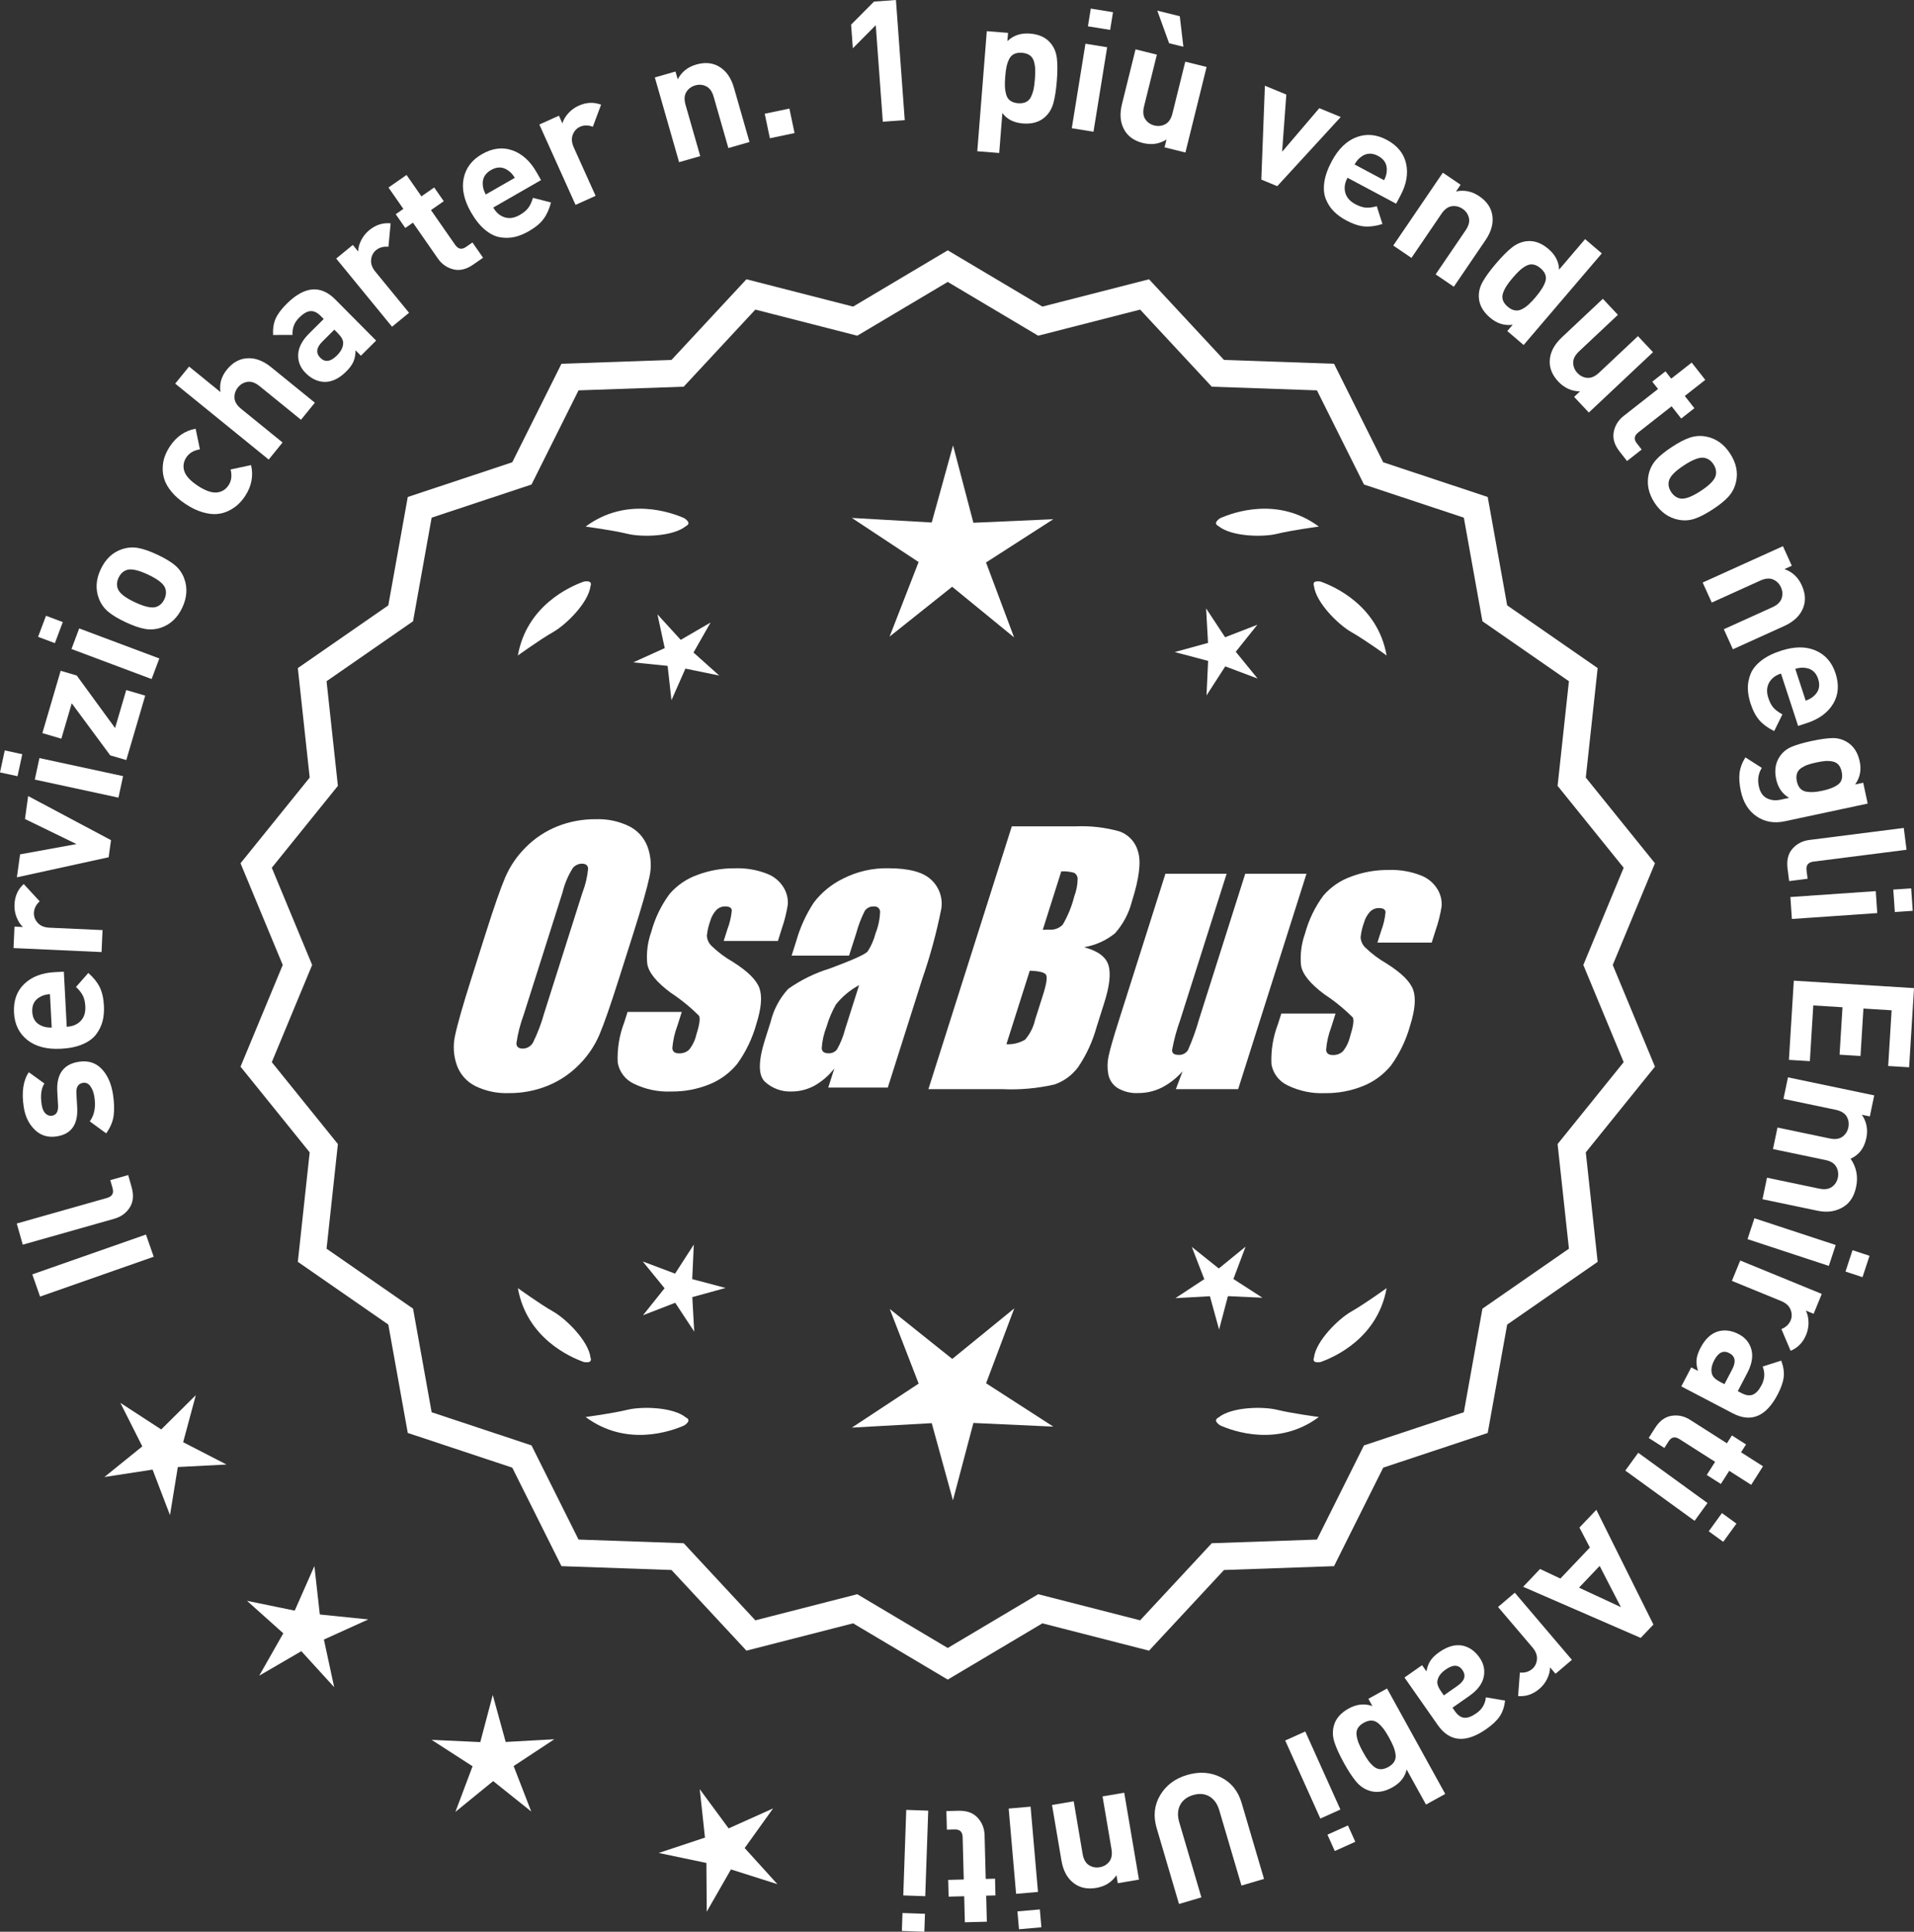 <?xml version="1.0" encoding="UTF-8"?>
<svg id="Layer_2" data-name="Layer 2" xmlns="http://www.w3.org/2000/svg" viewBox="0 0 294.23 296.894">
  <rect x="0" y="0" width="294.23" height="296.894" fill="#333333" stroke="none"/>
  <defs>
    <style>
      .cls-1 {
        fill: #fff;
      }
    </style>
  </defs>
  <g id="Layer_1-2" data-name="Layer 1">
    <g>
      <g>
        <polygon class="cls-1" points="30.103 214.425 24.783 219.698 18.505 215.613 21.877 222.301 16.051 227.01 23.454 225.87 26.132 232.865 27.336 225.473 34.817 225.088 28.157 221.658 30.103 214.425"/>
        <polygon class="cls-1" points="49.162 248.137 48.33 240.694 45.305 247.546 37.969 246.036 43.55 251.031 39.848 257.543 46.323 253.777 51.372 259.311 49.791 251.989 56.614 248.897 49.162 248.137"/>
        <polygon class="cls-1" points="77.735 267.729 75.749 260.506 73.833 267.748 66.351 267.405 72.645 271.465 70.007 278.475 75.813 273.743 81.665 278.419 78.959 271.434 85.214 267.313 77.735 267.729"/>
        <polygon class="cls-1" points="114.477 284.034 118.842 277.946 112.008 281.013 107.566 274.981 108.372 282.429 101.262 284.789 108.594 286.325 108.642 293.815 112.367 287.317 119.506 289.586 114.477 284.034"/>
      </g>
      <g>
        <path class="cls-1" d="M145.692,257.517l-14.465-8.599-16.302,4.175-11.457-12.326-16.818-.586-7.52-15.055-15.972-5.301-2.974-16.563-13.831-9.586,1.813-16.73-10.57-13.094,6.453-15.542-6.453-15.542,10.57-13.094-1.813-16.73,13.831-9.586,2.974-16.563,15.972-5.301,7.52-15.055,16.818-.586,11.457-12.326,16.302,4.175,14.465-8.599,14.465,8.599,16.302-4.175,11.457,12.326,16.818.586,7.52,15.055,15.972,5.301,2.974,16.563,13.831,9.586-1.813,16.73,10.57,13.094-6.453,15.542,6.453,15.542-10.57,13.094,1.813,16.73-13.831,9.586-2.974,16.563-15.972,5.301-7.52,15.055-16.818.586-11.457,12.326-16.302-4.175-14.465,8.599ZM131.704,245.599l13.988,8.315,13.988-8.315,15.764,4.038,11.079-11.92,16.263-.567,7.272-14.558,15.445-5.126,2.876-16.017,13.375-9.27-1.753-16.179,10.222-12.662-6.24-15.029,6.24-15.029-10.222-12.662,1.753-16.178-13.375-9.27-2.876-16.017-15.445-5.126-7.272-14.558-16.263-.567-11.079-11.92-15.764,4.038-13.988-8.316-13.988,8.316-15.764-4.038-11.079,11.92-16.263.567-7.272,14.558-15.445,5.126-2.876,16.017-13.375,9.27,1.753,16.178-10.222,12.662,6.24,15.029-6.24,15.029,10.222,12.662-1.753,16.179,13.375,9.27,2.876,16.017,15.445,5.126,7.272,14.558,16.263.567,11.079,11.92,15.764-4.038Z"/>
        <path class="cls-1" d="M145.691,258.145l-14.548-8.649-16.396,4.2-11.521-12.396-16.915-.591-7.563-15.141-16.063-5.332-2.991-16.658-13.91-9.641,1.823-16.827-10.632-13.169,6.49-15.631-6.49-15.631,10.632-13.17-1.823-16.827,13.91-9.641,2.991-16.658,16.063-5.332,7.563-15.141,16.915-.591,11.521-12.396,16.396,4.2,14.548-8.649,14.549,8.649,16.396-4.2,11.522,12.396,16.915.591,7.562,15.141,16.063,5.332,2.992,16.658,13.91,9.641-1.824,16.827,10.631,13.17-6.488,15.631,6.488,15.631-10.631,13.169,1.824,16.827-13.91,9.641-2.992,16.658-16.063,5.332-7.562,15.141-16.915.591-11.522,12.396-16.396-4.2-14.549,8.649ZM131.31,248.341l14.382,8.55,14.383-8.55.217.055,15.991,4.097,11.392-12.256,16.722-.583,7.477-14.969,15.88-5.27,2.957-16.469,13.752-9.531-1.803-16.634,10.509-13.019-6.415-15.453,6.416-15.453-10.51-13.02,1.803-16.634-13.752-9.531-2.957-16.469-15.88-5.27-7.477-14.969-16.722-.583-11.392-12.256-16.208,4.151-14.383-8.55-14.382,8.55-.217-.055-15.992-4.097-11.391,12.256-16.722.583-7.478,14.969-15.88,5.27-2.956,16.469-13.752,9.531,1.802,16.634-10.509,13.02,6.416,15.453-6.416,15.453,10.509,13.019-1.802,16.634,13.752,9.531,2.956,16.469,15.88,5.27,7.478,14.969,16.722.583,11.391,12.256,16.209-4.151ZM145.691,254.541l-14.07-8.365-15.858,4.062-11.145-11.99-16.359-.571-7.315-14.644-15.536-5.157-2.894-16.112-13.454-9.324,1.764-16.274-10.283-12.738,6.277-15.117-6.277-15.118,10.283-12.738-1.764-16.274,13.454-9.325,2.894-16.111,15.536-5.157,7.315-14.644,16.359-.571,11.145-11.99,15.858,4.062,14.07-8.365,14.071,8.365,15.858-4.062,11.145,11.99,16.359.571,7.315,14.644,15.536,5.157,2.894,16.111,13.454,9.325-1.765,16.274,10.283,12.738-6.277,15.118,6.277,15.117-10.283,12.738,1.765,16.274-13.454,9.324-2.894,16.112-15.536,5.157-7.315,14.644-16.359.571-11.145,11.99-15.858-4.062-14.071,8.365ZM131.787,245.021l.192.115,13.712,8.151,13.905-8.266.217.055,15.454,3.959,11.014-11.85,16.166-.563,7.229-14.472,15.353-5.095,2.858-15.923,13.296-9.215-1.743-16.081,10.16-12.588-6.203-14.939,6.203-14.94-10.16-12.588,1.743-16.081-13.296-9.216-2.858-15.922-15.353-5.095-7.229-14.472-16.166-.563-11.014-11.85-15.671,4.014-13.905-8.266-13.904,8.266-.217-.055-15.454-3.959-11.014,11.85-16.166.563-7.229,14.472-15.353,5.095-2.858,15.922-13.296,9.216,1.742,16.081-10.16,12.588,6.203,14.94-6.203,14.939,10.16,12.588-1.742,16.081,13.296,9.215,2.858,15.923,15.353,5.095,7.229,14.472,16.166.563,11.014,11.85,15.671-4.015Z"/>
      </g>
      <g>
        <polygon class="cls-1" points="106.412 196.592 106.655 191.286 103.776 195.75 98.805 193.879 102.161 197.996 98.846 202.146 103.798 200.227 106.72 204.662 106.425 199.359 111.546 197.95 106.412 196.592"/>
        <polygon class="cls-1" points="155.918 201.091 146.386 208.86 136.779 201.184 141.222 212.65 130.954 219.415 143.231 218.732 146.492 230.588 149.637 218.701 161.92 219.264 151.587 212.6 155.918 201.091"/>
        <polygon class="cls-1" points="189.605 196.575 191.476 191.604 187.359 194.959 183.21 191.644 185.129 196.596 180.693 199.518 185.996 199.223 187.405 204.345 188.763 199.21 194.069 199.453 189.605 196.575"/>
      </g>
      <g>
        <path class="cls-1" d="M187.306,217.868c-.197.099-.32.215-.359.348-.001.002-.003.003-.005.005.001 0.0.002.001.003.001-.063.227.115.505.606.846,2.043.909,8.925,3.375,15.191-1.283,0,0-4.07-.534-6.459-1.115-2.166-.527-6.98-.443-8.977,1.198Z"/>
        <path class="cls-1" d="M201.97,209.135c0.0.002-0.0.004-0.0.007.001-0.0.002-.001.003-.001.11.208.43.288,1.022.199,2.109-.742,8.805-3.676,10.161-11.365,0,0-3.325,2.407-5.461,3.625-1.936,1.104-5.378,4.471-5.703,7.036-.075.207-.085.376-.022.5Z"/>
      </g>
      <g>
        <path class="cls-1" d="M105.459,217.868c.197.099.32.215.359.348.001.002.003.003.005.005-.001 0-.002.001-.003.001.063.227-.115.505-.606.846-2.043.909-8.925,3.375-15.191-1.283,0,0,4.07-.534,6.459-1.115,2.166-.527,6.98-.443,8.977,1.198Z"/>
        <path class="cls-1" d="M90.796,209.135c-0.0.002 0.0.004 0.0.007-.001-0-.002-.001-.003-.001-.11.208-.43.288-1.022.199-2.109-.742-8.805-3.676-10.161-11.365,0,0,3.325,2.407,5.461,3.625,1.936,1.104,5.378,4.471,5.703,7.036.075.207.085.376.022.5Z"/>
      </g>
      <g>
        <path class="cls-1" d="M105.459,80.852c.197-.099.32-.215.359-.348.001-.002.003-.003.005-.005-.001-0-.002-.001-.003-.001.063-.227-.115-.505-.606-.846-2.043-.909-8.925-3.375-15.191,1.283,0,0,4.07.534,6.459,1.115,2.166.527,6.98.443,8.977-1.198Z"/>
        <path class="cls-1" d="M90.796,89.585c-0-.002 0-.004 0-.007-.001 0-.002.001-.003.001-.11-.208-.43-.288-1.022-.199-2.109.742-8.805,3.676-10.161,11.365,0,0,3.325-2.407,5.461-3.625,1.936-1.104,5.378-4.471,5.703-7.036.075-.207.085-.376.022-.5Z"/>
      </g>
      <g>
        <path class="cls-1" d="M187.306,80.852c-.197-.099-.32-.215-.359-.348-.001-.002-.003-.003-.005-.005.001-0.0.002-.001.003-.001-.063-.227.115-.505.606-.846,2.043-.909,8.925-3.375,15.191,1.283,0,0-4.07.534-6.459,1.115-2.166.527-6.98.443-8.977-1.198Z"/>
        <path class="cls-1" d="M201.97,89.585c0-.002-0-.004-0-.007.001 0.0.002.001.003.001.11-.208.43-.288,1.022-.199,2.109.742,8.805,3.676,10.161,11.365,0,0-3.325-2.407-5.461-3.625-1.936-1.104-5.378-4.471-5.703-7.036-.075-.207-.085-.376-.022-.5Z"/>
      </g>
      <g id="Group_4" data-name="Group 4">
        <g id="Group_1" data-name="Group 1">
          <path id="Path_1" data-name="Path 1" class="cls-1" d="M95.15,150.411c-1.287,4.058-2.289,6.932-3.006,8.623-.743,1.73-1.811,3.301-3.145,4.628-1.374,1.392-3.018,2.488-4.831,3.221-1.89.759-3.911,1.14-5.947,1.123-1.762.067-3.514-.296-5.104-1.059-1.333-.652-2.362-1.794-2.872-3.188-.534-1.48-.633-3.081-.285-4.615.343-1.661,1.174-4.572,2.493-8.734l2.193-6.911c1.287-4.058,2.289-6.932,3.006-8.623.743-1.73,1.811-3.301,3.145-4.628,1.374-1.392,3.018-2.488,4.831-3.221,1.89-.757,3.911-1.138,5.947-1.12,1.762-.067,3.514.296,5.104,1.059,1.332.654,2.36,1.796,2.872,3.189.534,1.48.633,3.082.285,4.616-.343,1.661-1.173,4.571-2.492,8.731l-2.194,6.909ZM89.559,137.137c.442-1.159.728-2.373.849-3.608-.025-.526-.342-.786-.951-.786-.528.006-1.028.236-1.375.634-.738,1.153-1.278,2.422-1.598,3.754l-5.99,18.863c-.521,1.405-.892,2.861-1.11,4.343,0,.552.337.824.98.824.663-.002,1.272-.367,1.586-.951.708-1.449,1.281-2.96,1.712-4.514l5.891-18.565.005.005Z"/>
          <path id="Path_2" data-name="Path 2" class="cls-1" d="M119.585,144.619h-8.337l.571-1.795c.36-.932.588-1.91.678-2.904-.032-.406-.374-.609-1.027-.609-.511-.005-1.002.199-1.36.563-.44.48-.76,1.059-.932,1.687-.261.721-.434,1.471-.516,2.234.027.588.273,1.145.692,1.559.987.957,2.09,1.787,3.283,2.47,2.283,1.433,3.65,2.78,4.102,4.039.45,1.262.298,3.1-.469,5.516-.606,2.188-1.593,4.253-2.916,6.099-1.134,1.403-2.607,2.494-4.28,3.17-1.866.76-3.866,1.137-5.881,1.11-1.989.089-3.969-.323-5.758-1.198-1.308-.611-2.234-1.824-2.479-3.246-.096-2.11.247-4.217,1.008-6.188l.507-1.598h8.334l-.665,2.097c-.426,1.113-.691,2.281-.786,3.469.038.533.375.799.995.799.573.035,1.136-.159,1.566-.539.535-.66.914-1.431,1.11-2.258.501-1.579.646-2.568.436-2.968-1.324-1.328-2.782-2.516-4.35-3.545-2.238-1.661-3.445-3.17-3.62-4.527-.144-1.635.068-3.281.622-4.825.569-2.111,1.53-4.096,2.831-5.852,1.142-1.318,2.605-2.319,4.247-2.904,1.841-.694,3.795-1.04,5.763-1.02,1.695-.065,3.385.22,4.965.837,1.093.416,2.01,1.195,2.597,2.206.446.77.652,1.655.589,2.543-.197,1.246-.505,2.473-.919,3.665l-.603,1.927v-.013Z"/>
          <path id="Path_3" data-name="Path 3" class="cls-1" d="M130.524,146.871h-8.832l.704-2.219c.594-2.102,1.506-4.101,2.703-5.929,1.19-1.558,2.727-2.818,4.489-3.678,2.159-1.102,4.557-1.651,6.981-1.598,3.183,0,5.391.602,6.626,1.807,1.207,1.138,1.77,2.801,1.503,4.439-.732,3.678-1.717,7.301-2.948,10.842l-5.275,16.619h-9.151l.939-2.948c-.833,1.085-1.877,1.991-3.069,2.663-1.084.587-2.299.892-3.532.888-1.495.057-2.952-.476-4.058-1.483-1.059-.989-1.059-3.155,0-6.499l.863-2.723c.457-1.89,1.387-3.633,2.701-5.066,1.961-1.384,4.13-2.445,6.425-3.145,3.5-1.3,5.432-2.171,5.795-2.614.543-.846.947-1.772,1.198-2.745.429-1.076.669-2.218.71-3.376-.029-.466-.43-.82-.895-.792-.018.001-.037.003-.055.005-.549-.041-1.079.21-1.395.66-.559,1.094-1.001,2.244-1.319,3.43l-1.105,3.462ZM132.068,151.41c-1.375.739-2.587,1.749-3.563,2.968-.617,1.087-1.105,2.242-1.452,3.442-.417,1.06-.665,2.179-.735,3.316.057.494.387.748,1.008.748.515.039,1.016-.18,1.337-.584.548-.968.966-2.005,1.243-3.082l2.162-6.809Z"/>
        </g>
        <g id="Group_3" data-name="Group 3">
          <path id="Path_7" data-name="Path 7" class="cls-1" d="M155.531,127.005h9.778c2.286-.102,4.574.159,6.778.773,1.417.502,2.491,1.676,2.866,3.132.482,1.573.169,4.102-.939,7.589-.458,1.832-1.352,3.527-2.606,4.939-1.376,1.117-3.019,1.855-4.768,2.143,2.092.552,3.341,1.458,3.747,2.732s.191,3.227-.647,5.852l-1.186,3.747c-.599,2.16-1.543,4.209-2.797,6.068-.911,1.247-2.181,2.187-3.64,2.694-2.64.61-5.352.853-8.059.723h-11.338l12.82-40.394h-.012ZM158.302,149.188l-3.594,11.305c1.003.055,2-.187,2.866-.697.763-.878,1.295-1.933,1.548-3.069l1.198-3.766c.552-1.731.712-2.779.481-3.145-.229-.368-1.059-.571-2.505-.622l.005-.007ZM163.146,133.92l-2.847,8.985c.425-.019.755-.025.989-.025.773.074,1.538-.207,2.08-.762.796-1.36,1.394-2.827,1.775-4.356.325-.849.501-1.747.519-2.656.007-.396-.201-.766-.545-.964-.638-.177-1.299-.25-1.96-.218l-.012-.003Z"/>
          <path id="Path_8" data-name="Path 8" class="cls-1" d="M200.84,134.291l-10.506,33.107h-9.574l1.034-2.752c-.9,1.034-1.989,1.886-3.208,2.511-1.107.552-2.327.839-3.563.837-1.145.071-2.284-.208-3.267-.799-.732-.487-1.233-1.252-1.389-2.118-.163-.914-.146-1.851.051-2.759.197-.957.742-2.86,1.649-5.7l7.089-22.332h9.409l-7.152,22.528c-.542,1.492-.956,3.028-1.236,4.59,0,.481.317.723.97.723.596.053,1.171-.237,1.483-.748.687-1.562,1.264-3.17,1.725-4.812l7.07-22.28h9.409l.005.004Z"/>
          <path id="Path_9" data-name="Path 9" class="cls-1" d="M220.082,144.873h-8.338l.571-1.795c.36-.932.588-1.91.678-2.904-.032-.406-.374-.609-1.027-.609-.511-.004-1.001.199-1.359.563-.44.48-.76,1.059-.932,1.687-.26.721-.432,1.47-.514,2.231.027.588.273,1.145.692,1.559.986.958,2.089,1.788,3.281,2.472,2.283,1.433,3.65,2.78,4.102,4.039.45,1.262.298,3.1-.469,5.516-.606,2.188-1.593,4.253-2.916,6.099-1.134,1.403-2.607,2.494-4.28,3.17-1.866.76-3.866,1.137-5.881,1.11-1.989.089-3.969-.323-5.758-1.198-1.308-.611-2.234-1.824-2.479-3.246-.096-2.11.247-4.217,1.008-6.188l.507-1.598h8.338l-.665,2.099c-.426,1.113-.691,2.281-.786,3.469.038.533.375.799.995.799.573.035,1.136-.159,1.566-.539.535-.66.914-1.431,1.11-2.258.501-1.579.646-2.568.436-2.968-1.324-1.328-2.782-2.516-4.35-3.545-2.238-1.661-3.445-3.17-3.62-4.527-.144-1.635.068-3.281.622-4.825.569-2.111,1.53-4.096,2.831-5.852,1.142-1.318,2.605-2.319,4.247-2.904,1.841-.694,3.795-1.04,5.763-1.02,1.695-.065,3.385.22,4.965.837,1.096.414,2.016,1.194,2.606,2.206.446.77.652,1.655.589,2.543-.197,1.246-.505,2.473-.919,3.665l-.609,1.921-.007-.009Z"/>
        </g>
      </g>
      <g>
        <path class="cls-1" d="M22.436,189.743l1.194,3.411-17.47,6.122-1.195-3.411,17.471-6.122Z"/>
        <path class="cls-1" d="M19.708,180.6l.523,1.852c.355,1.25.258,2.301-.296,3.15-.551.851-1.336,1.419-2.354,1.708l-14.084,3.99-.92-3.252,13.882-3.934c.785-.223,1.067-.717.851-1.484l-.354-1.25,2.752-.78Z"/>
        <path class="cls-1" d="M12.124,163.187c1.423-.22,2.588.145,3.496,1.091.91.948,1.492,2.252,1.748,3.914.191,1.233.226,2.315.106,3.245-.12.931-.503,1.85-1.152,2.756l-2.522-1.847c.714-.952.949-2.207.709-3.766-.101-.651-.302-1.19-.605-1.617-.302-.427-.684-.604-1.147-.533-.736.114-1.075.648-1.015,1.604l.127,2.19c.14,2.609-.912,4.087-3.156,4.434-1.337.206-2.459-.134-3.367-1.02-.908-.887-1.474-2.049-1.695-3.487-.352-2.278-.092-4.063.778-5.355l2.398,1.734c-.497.761-.637,1.844-.42,3.248.099.634.297,1.09.593,1.368.298.279.626.391.985.335.669-.103.982-.625.943-1.565l-.121-2.14c-.151-2.694.954-4.225,3.317-4.589Z"/>
        <path class="cls-1" d="M9.816,149.343l.443,8.465c.9-.047,1.613-.345,2.14-.893.527-.549.766-1.29.717-2.225-.035-.692-.165-1.254-.388-1.686-.222-.431-.569-.868-1.045-1.312l1.893-2.155c.782.688,1.362,1.408,1.74,2.161.377.753.597,1.709.658,2.868.045.866-.022,1.654-.202,2.367-.18.712-.505,1.385-.975,2.017s-1.164,1.146-2.081,1.541c-.917.395-2.032.627-3.348.695-2.164.113-3.884-.334-5.161-1.344-1.276-1.01-1.961-2.406-2.054-4.188-.098-1.853.429-3.329,1.578-4.431,1.148-1.102,2.7-1.703,4.656-1.806l1.428-.075ZM7.68,152.787c-.587.049-1.067.178-1.437.388-.915.465-1.343,1.242-1.285,2.332.057,1.091.563,1.819,1.52,2.187.392.17.882.249,1.471.235l-.269-5.142Z"/>
        <path class="cls-1" d="M3.645,135.868l2.456,2.662c-.561.513-.857,1.098-.886,1.755-.027.572.167,1.088.58,1.55.413.461,1.019.709,1.813.745l8.156.37-.153,3.377-13.532-.614.149-3.298,1.298.059c-.399-.365-.723-.861-.973-1.488s-.358-1.287-.327-1.98c.059-1.281.531-2.327,1.418-3.137Z"/>
        <path class="cls-1" d="M4.329,122.349l12.736,6.778-.364,2.627-14.104,3.085.489-3.528,8.671-1.581-7.918-3.854.489-3.527Z"/>
        <path class="cls-1" d="M3.424,115.917l-.729,3.381-2.694-.581.729-3.381,2.694.581ZM18.921,119.288l-.713,3.304-12.859-2.774.712-3.305,12.86,2.775Z"/>
        <path class="cls-1" d="M22.324,106.915l-2.908,9.903-2.471-.726-5.916-7.997-1.598,5.438-2.918-.857,2.812-9.579,2.471.726,5.895,8.072,1.714-5.838,2.919.857Z"/>
        <path class="cls-1" d="M9.651,95.61l-1.214,3.237-2.581-.968,1.214-3.237,2.581.968ZM24.493,101.202l-1.187,3.165-12.319-4.618,1.187-3.165,12.319,4.618Z"/>
        <path class="cls-1" d="M24.17,85.241c1.179.551,2.086,1.096,2.724,1.633.639.538,1.107,1.203,1.407,1.993.55,1.444.457,2.951-.278,4.521-.728,1.555-1.821,2.583-3.282,3.086-.815.27-1.633.331-2.454.186-.822-.145-1.814-.49-2.976-1.033-1.162-.544-2.058-1.083-2.688-1.617-.63-.534-1.103-1.2-1.418-1.999-.55-1.443-.461-2.942.267-4.496.75-1.602,1.848-2.638,3.293-3.109.814-.27,1.63-.333,2.444-.191.813.142,1.801.484,2.962,1.028ZM22.737,88.302c-1.521-.712-2.621-.939-3.298-.682-.529.192-.935.586-1.214,1.183-.271.581-.311,1.137-.119,1.667.235.684,1.114,1.382,2.637,2.095,1.539.72,2.646.951,3.32.693.53-.192.931-.579,1.204-1.159.278-.597.322-1.16.13-1.69-.234-.684-1.121-1.386-2.66-2.106Z"/>
        <path class="cls-1" d="M38.595,71.481c.383,1.661.079,3.244-.909,4.752-.314.478-.674.906-1.077,1.284-.404.378-.89.707-1.456.987-.567.281-1.175.447-1.821.5s-1.383-.041-2.208-.283c-.827-.241-1.682-.652-2.565-1.232s-1.602-1.201-2.153-1.862c-.549-.662-.925-1.298-1.127-1.907-.202-.608-.291-1.231-.266-1.869.024-.637.133-1.213.327-1.729.192-.516.446-1.013.759-1.491,1-1.521,2.324-2.435,3.976-2.74l.658,3.168c-.956.161-1.653.575-2.09,1.241-.437.667-.542,1.365-.316,2.094.246.763.941,1.52,2.086,2.271,1.159.762,2.138,1.103,2.936,1.024.759-.082,1.356-.456,1.795-1.123.438-.667.539-1.47.307-2.411l3.146-.672Z"/>
        <path class="cls-1" d="M48.402,61.892l-2.131,2.624-6.357-5.163c-.66-.535-1.282-.758-1.871-.666-.588.092-1.074.373-1.455.844-.394.484-.575,1.024-.545,1.619.031.594.377,1.159,1.035,1.694l6.357,5.163-2.13,2.624-14.371-11.671,2.132-2.623,4.823,3.917c-.191-1.249.139-2.398.991-3.448.842-1.036,1.823-1.612,2.944-1.729,1.293-.134,2.578.318,3.856,1.356l6.721,5.458Z"/>
        <path class="cls-1" d="M57.823,52.344l-2.342,2.327-.825-.83c-.002.662-.107,1.238-.317,1.727-.211.49-.586,1.004-1.127,1.541-1.07,1.062-2.168,1.593-3.297,1.589-1.078-.028-2.057-.485-2.937-1.37-.806-.812-1.187-1.76-1.14-2.845.047-1.084.611-2.164,1.693-3.239l2.232-2.217-.477-.48c-.524-.528-1.049-.771-1.569-.73-.521.041-1.096.373-1.723.996-.75.745-1.09,1.632-1.021,2.662l-2.996.009c-.046-.981.089-1.823.402-2.527.316-.703.88-1.458,1.691-2.265,2.729-2.712,5.219-2.937,7.466-.674l6.284,6.327ZM51.908,51.185l-.514-.517-1.825,1.813c-.947.941-1.055,1.78-.322,2.518.723.727,1.567.606,2.54-.359.626-.622.947-1.246.962-1.871.038-.454-.242-.981-.841-1.584Z"/>
        <path class="cls-1" d="M60.054,34.326l-.341,3.605c-.756-.075-1.388.096-1.898.514-.442.362-.697.852-.764,1.466-.067.616.15,1.232.656,1.849l5.173,6.315-2.615,2.143-8.583-10.479,2.555-2.093.823,1.006c.005-.541.157-1.114.458-1.719.3-.604.719-1.127,1.256-1.566.991-.812,2.084-1.158,3.28-1.04Z"/>
        <path class="cls-1" d="M74.26,39.612l-1.515,1.054c-1.054.732-2.071.977-3.055.731-.983-.244-1.776-.801-2.381-1.669l-3.83-5.507-1.175.817-1.47-2.113,1.173-.816-2.285-3.287,2.773-1.931,2.287,3.287,1.963-1.366,1.471,2.112-1.963,1.367,3.712,5.335c.465.669,1.019.78,1.657.335l1.004-.697,1.633,2.348Z"/>
        <path class="cls-1" d="M83.176,27.677l-7.351,4.222c.45.781,1.037,1.283,1.765,1.505.728.223,1.496.101,2.309-.366.601-.345,1.043-.714,1.328-1.106.283-.394.517-.901.698-1.525l2.777.713c-.259,1.009-.64,1.853-1.142,2.529-.5.678-1.254,1.305-2.261,1.883-.752.432-1.485.729-2.202.891-.717.161-1.464.176-2.239.041-.777-.133-1.548-.52-2.314-1.159-.768-.639-1.479-1.529-2.135-2.672-1.079-1.879-1.457-3.615-1.134-5.21.323-1.596,1.261-2.838,2.808-3.727,1.608-.924,3.164-1.122,4.666-.595,1.502.526,2.74,1.64,3.715,3.338l.712,1.239ZM79.139,27.328c-.31-.502-.642-.871-.996-1.107-.827-.604-1.715-.635-2.661-.091-.947.543-1.367,1.325-1.262,2.344.024.426.175.898.454,1.418l4.465-2.563Z"/>
        <path class="cls-1" d="M92.401,16.088l-1.265,3.394c-.71-.269-1.366-.269-1.967.002-.521.235-.896.642-1.12,1.218-.224.577-.173,1.229.155,1.956l3.354,7.442-3.081,1.389-5.565-12.35,3.01-1.356.534,1.186c.145-.522.44-1.035.888-1.541s.987-.901,1.619-1.187c1.169-.526,2.316-.577,3.438-.152Z"/>
        <path class="cls-1" d="M115.217,21.825l-3.249.931-2.255-7.873c-.234-.816-.618-1.355-1.152-1.617-.536-.262-1.096-.309-1.677-.142-.602.172-1.058.51-1.373,1.015-.314.505-.356,1.166-.122,1.982l2.255,7.873-3.25.931-3.729-13.022,3.174-.909.345,1.199c.591-1.143,1.546-1.902,2.861-2.279,1.284-.367,2.418-.277,3.404.27,1.136.63,1.931,1.736,2.383,3.319l2.385,8.323Z"/>
        <path class="cls-1" d="M122.142,20.451l-3.792.797-.791-3.767,3.792-.796.791,3.766Z"/>
        <path class="cls-1" d="M139.081,18.462l-3.37.247-1.087-14.832-3.521,3.543-.267-3.631,3.521-3.542,3.371-.247,1.353,18.462Z"/>
        <path class="cls-1" d="M162.461,12.426c-.111,1.399-.289,2.542-.532,3.427-.245.885-.685,1.606-1.32,2.164-.842.751-1.962,1.07-3.361.96-1.4-.111-2.453-.646-3.159-1.606l-.486,6.143-3.37-.267,1.462-18.454,3.266.259-.101,1.27c.922-.883,2.083-1.27,3.482-1.159,1.399.111,2.457.604,3.17,1.478.539.651.859,1.434.961,2.345.102.912.099,2.06-.011,3.442ZM158.892,13.694c.084-.401.15-.914.198-1.535.05-.622.065-1.139.046-1.549-.021-.41-.089-.811-.205-1.203-.117-.392-.328-.695-.632-.91-.306-.216-.698-.343-1.184-.381-.483-.038-.893.025-1.228.189-.335.165-.59.432-.768.801-.177.368-.307.753-.392,1.155-.084.401-.151.914-.199,1.536-.049.621-.064,1.138-.044,1.548.02.41.087.815.203,1.216s.326.709.631.924c.304.216.699.342,1.183.381.483.038.893-.025,1.228-.189.335-.165.591-.437.77-.813.177-.377.309-.767.393-1.169Z"/>
        <path class="cls-1" d="M168.096,20.247l-3.336-.54,2.102-12.987,3.336.54-2.102,12.987ZM170.656,4.595l-3.413-.553.439-2.721,3.414.553-.44,2.721Z"/>
        <path class="cls-1" d="M182.228,23.44l-3.206-.794.301-1.211c-1.083.696-2.29.879-3.619.55-1.296-.321-2.234-.964-2.816-1.93-.671-1.113-.808-2.468-.411-4.066l2.082-8.404,3.28.813-1.97,7.949c-.204.824-.14,1.483.193,1.977.334.493.795.812,1.383.959.606.149,1.171.085,1.696-.196.524-.28.889-.833,1.094-1.657l1.97-7.95,3.28.813-3.257,13.147ZM181.915,7.186l-2.196-.544-1.812-5.004,3.456.857.553,4.69Z"/>
        <path class="cls-1" d="M206.103,17.985l-9.756,10.628-2.451-1.011.55-14.426,3.293,1.357-.644,8.791,5.715-6.698,3.293,1.358Z"/>
        <path class="cls-1" d="M214.621,31.307l-7.479-3.987c-.424.795-.536,1.561-.339,2.294.197.734.709,1.321,1.536,1.762.611.326,1.159.505,1.644.537.483.032,1.037-.041,1.662-.219l.871,2.733c-.993.315-1.908.44-2.749.376-.839-.064-1.771-.37-2.796-.916-.766-.408-1.406-.873-1.923-1.394-.52-.521-.927-1.146-1.226-1.876-.3-.729-.381-1.588-.247-2.577s.511-2.064,1.131-3.227c1.019-1.912,2.291-3.155,3.814-3.728,1.521-.573,3.071-.439,4.647.4,1.637.872,2.63,2.085,2.981,3.637.351,1.553.066,3.192-.855,4.921l-.673,1.263ZM212.773,27.698c.262-.527.398-1.005.409-1.432.073-1.021-.372-1.789-1.337-2.303-.963-.514-1.848-.455-2.654.175-.349.247-.669.627-.961,1.139l4.543,2.421Z"/>
        <path class="cls-1" d="M223.489,44.07l-2.795-1.901,4.608-6.771c.478-.701.645-1.342.505-1.92-.143-.578-.462-1.038-.964-1.38-.517-.351-1.069-.485-1.658-.405-.591.082-1.124.473-1.602,1.175l-4.607,6.771-2.795-1.901,7.621-11.199,2.729,1.857-.701,1.032c1.258-.277,2.452-.03,3.585.74,1.103.751,1.76,1.681,1.971,2.788.243,1.276-.099,2.595-1.026,3.957l-4.87,7.157Z"/>
        <path class="cls-1" d="M234.22,53.026l-2.51-2.145.826-.969c-1.264.173-2.424-.19-3.479-1.091-1.081-.923-1.653-1.947-1.719-3.073-.054-.844.146-1.665.601-2.463.453-.798,1.136-1.731,2.047-2.799.9-1.055,1.71-1.868,2.426-2.441.717-.572,1.497-.898,2.34-.978,1.122-.112,2.217.287,3.284,1.198,1.055.9,1.599,1.958,1.634,3.173l4.001-4.687,2.57,2.195-12.021,14.078ZM236.057,45.671c.82-.963,1.331-1.793,1.528-2.49.196-.698-.062-1.351-.772-1.959-.369-.315-.738-.504-1.105-.567-.368-.063-.731.002-1.091.196-.36.194-.691.43-.995.705-.306.277-.659.652-1.064,1.127-.405.474-.721.883-.944,1.227-.226.344-.409.711-.55,1.104s-.152.765-.032,1.118.365.688.734,1.003c.368.314.737.504,1.105.567.367.063.734.001,1.1-.188.367-.188.708-.427,1.022-.717.315-.289.671-.664,1.064-1.125Z"/>
        <path class="cls-1" d="M244.243,63.405l-2.263-2.406.91-.854c-1.287-.003-2.401-.504-3.339-1.501-.915-.973-1.354-2.022-1.319-3.149.04-1.299.659-2.511,1.859-3.64l6.308-5.931,2.314,2.463-5.966,5.61c-.619.581-.922,1.17-.909,1.765.012.596.227,1.113.642,1.556.427.455.938.707,1.53.756.594.049,1.2-.218,1.818-.8l5.967-5.61,2.315,2.463-9.868,9.279Z"/>
        <path class="cls-1" d="M250.118,70.857l-1.14-1.452c-.792-1.01-1.094-2.012-.905-3.008s.698-1.819,1.531-2.473l5.278-4.139-.883-1.125,2.025-1.589.883,1.125,3.151-2.471,2.085,2.66-3.151,2.471,1.477,1.882-2.025,1.589-1.476-1.883-5.115,4.011c-.641.503-.722,1.062-.239,1.675l.753.962-2.249,1.765Z"/>
        <path class="cls-1" d="M263.302,78.28c-1.087.712-2.029,1.197-2.821,1.457-.794.26-1.605.31-2.436.148-1.517-.293-2.75-1.164-3.698-2.614-.939-1.437-1.238-2.907-.898-4.414.199-.835.577-1.563,1.134-2.187.556-.622,1.37-1.284,2.444-1.986,1.073-.702,2.003-1.181,2.789-1.436.785-.255,1.601-.307,2.446-.155,1.516.292,2.744,1.156,3.684,2.593.967,1.479,1.271,2.958.913,4.436-.2.835-.575,1.562-1.123,2.179-.549.618-1.36,1.278-2.434,1.979ZM261.451,75.452c1.407-.92,2.179-1.735,2.315-2.446.115-.552-.008-1.104-.367-1.654-.353-.537-.802-.863-1.355-.979-.704-.16-1.762.22-3.168,1.141-1.422.93-2.199,1.749-2.337,2.46-.115.552.002,1.096.354,1.633.359.551.815.885,1.367,1,.705.16,1.769-.225,3.19-1.154Z"/>
        <path class="cls-1" d="M266.389,99.789l-1.395-3.079,7.461-3.378c.773-.351,1.25-.81,1.432-1.376.181-.567.146-1.128-.104-1.68-.257-.568-.659-.972-1.205-1.21-.545-.238-1.205-.183-1.978.168l-7.461,3.378-1.396-3.079,12.34-5.587,1.362,3.008-1.136.515c1.217.419,2.107,1.252,2.673,2.5.55,1.216.626,2.352.229,3.406-.458,1.216-1.437,2.163-2.937,2.843l-7.887,3.571Z"/>
        <path class="cls-1" d="M276.417,111.574l-2.636-8.056c-.856.279-1.469.753-1.834,1.42s-.401,1.444-.11,2.334c.215.659.486,1.168.812,1.526.327.357.777.689,1.352.994l-1.265,2.574c-.934-.46-1.682-1.005-2.243-1.632-.562-.629-1.021-1.494-1.383-2.598-.27-.824-.411-1.604-.423-2.338s.125-1.469.416-2.201c.288-.733.824-1.41,1.605-2.03.782-.62,1.798-1.136,3.051-1.545,2.06-.674,3.836-.69,5.332-.048,1.495.641,2.521,1.811,3.075,3.507.578,1.763.455,3.325-.366,4.688s-2.163,2.35-4.024,2.958l-1.359.445ZM277.581,107.691c.554-.2.983-.45,1.286-.749.762-.687.972-1.549.631-2.587-.338-1.038-1.018-1.608-2.037-1.713-.421-.063-.915-.011-1.48.156l1.601,4.893Z"/>
        <path class="cls-1" d="M274.344,126.229c-1.611.344-3.042.095-4.293-.745-1.253-.841-2.066-2.143-2.442-3.905-.225-1.051-.289-1.977-.194-2.776.096-.801.394-1.6.896-2.398l2.525,1.614c-.53.84-.684,1.776-.464,2.811.195.916.606,1.532,1.232,1.851.627.318,1.321.396,2.084.233l1.348-.288c-1.053-.608-1.717-1.565-1.995-2.87-.283-1.322-.117-2.457.497-3.402.452-.699,1.056-1.214,1.81-1.543.754-.33,1.81-.639,3.166-.929,1.355-.289,2.441-.437,3.255-.442.814-.005,1.57.219,2.271.672.945.613,1.562,1.59,1.847,2.93.28,1.305.042,2.48-.708,3.527l1.245-.266.685,3.203-12.764,2.725ZM280.146,121.534c1.068-.228,1.876-.551,2.425-.969.549-.419.729-1.069.542-1.95-.103-.475-.273-.842-.515-1.1-.24-.259-.555-.423-.941-.49-.388-.068-.764-.086-1.128-.052-.365.033-.802.104-1.31.213-.51.108-.938.222-1.285.341-.346.117-.683.282-1.01.494s-.552.49-.673.835c-.122.346-.131.755-.03,1.229.103.475.278.845.53,1.11.25.266.569.427.954.487.385.06.761.077,1.128.052s.805-.092,1.312-.201Z"/>
        <path class="cls-1" d="M275.036,135.417l-.243-1.909c-.164-1.289.089-2.313.762-3.071.672-.759,1.533-1.204,2.582-1.338l14.521-1.849.426,3.354-14.313,1.821c-.809.104-1.162.551-1.062,1.342l.164,1.289-2.837.361Z"/>
        <path class="cls-1" d="M275.458,141.239l-.231-3.372,13.125-.905.231,3.373-13.125.904ZM291.283,140.175l-.237-3.45,2.749-.189.237,3.45-2.749.189Z"/>
        <path class="cls-1" d="M275.002,162.895l.752-12.171,18.477,1.142-.751,12.171-3.219-.199.529-8.563-4.334-.268-.45,7.292-3.219-.199.45-7.292-4.489-.277-.528,8.563-3.218-.198Z"/>
        <path class="cls-1" d="M270.94,184.315l.693-3.309,8.016,1.677c.832.174,1.486.085,1.968-.266.481-.352.784-.824.908-1.417.123-.595.041-1.152-.249-1.673-.288-.521-.833-.864-1.63-1.031l-8.093-1.692.692-3.309,8.017,1.676c.83.175,1.487.086,1.968-.265.48-.352.782-.824.907-1.418.128-.61.041-1.173-.258-1.688-.301-.514-.866-.858-1.696-1.032l-8.017-1.677.691-3.308,13.259,2.772-.675,3.232-1.223-.255c.731,1.073.96,2.271.682,3.596-.318,1.526-1.123,2.58-2.414,3.16.897,1.303,1.181,2.743.85,4.321-.291,1.392-.909,2.396-1.852,3.013-1.169.765-2.527.985-4.07.663l-8.475-1.772Z"/>
        <path class="cls-1" d="M268.641,190.45l1.056-3.211,12.497,4.112-1.057,3.211-12.496-4.112ZM283.697,195.432l1.081-3.284,2.617.861-1.081,3.285-2.617-.862Z"/>
        <path class="cls-1" d="M275.263,207.609l-1.416-3.333c.701-.294,1.176-.745,1.426-1.354.217-.529.208-1.081-.025-1.654s-.719-1.011-1.457-1.312l-7.556-3.094,1.282-3.128,12.535,5.133-1.251,3.056-1.203-.493c.254.479.392,1.056.415,1.73.023.674-.096,1.332-.358,1.974-.485,1.187-1.283,2.013-2.392,2.477Z"/>
        <path class="cls-1" d="M258.458,213.083l1.529-2.926,1.037.542c-.197-.632-.271-1.213-.219-1.743.053-.529.256-1.133.61-1.809.698-1.336,1.586-2.173,2.661-2.51,1.036-.299,2.107-.159,3.215.419,1.013.53,1.66,1.319,1.945,2.367.282,1.048.07,2.248-.637,3.6l-1.458,2.788.6.312c.66.346,1.232.42,1.717.224s.932-.687,1.341-1.47c.49-.938.546-1.886.168-2.847l2.854-.913c.34.921.467,1.765.379,2.531-.088.765-.396,1.655-.927,2.669-1.783,3.41-4.089,4.376-6.914,2.897l-7.902-4.133ZM264.448,212.401l.645.337,1.192-2.28c.619-1.184.468-2.016-.454-2.497-.906-.474-1.677-.104-2.312,1.108-.41.784-.526,1.476-.352,2.076.1.443.526.862,1.28,1.256Z"/>
        <path class="cls-1" d="M253.446,221.007l.991-1.557c.689-1.082,1.535-1.699,2.538-1.852,1.001-.154,1.947.054,2.839.622l5.657,3.604.769-1.205,2.17,1.383-.768,1.206,3.376,2.151-1.815,2.851-3.377-2.151-1.286,2.017-2.17-1.383,1.286-2.018-5.482-3.493c-.688-.438-1.239-.327-1.658.33l-.658,1.031-2.411-1.537Z"/>
        <path class="cls-1" d="M249.851,226.019l1.986-2.736,10.649,7.724-1.985,2.736-10.65-7.724ZM262.675,235.351l2.03-2.799,2.231,1.617-2.03,2.8-2.231-1.618Z"/>
        <path class="cls-1" d="M234.145,243.877l2.599-2.731,3.127,1.466,4.532-4.767-1.604-3.068,2.599-2.731,8.774,17.636-1.953,2.055-18.074-7.858ZM242.737,244.011l6.438,3.001-3.268-6.337-3.171,3.336Z"/>
        <path class="cls-1" d="M233.371,260.676l.272-3.611c.759.061,1.387-.122,1.889-.549.436-.37.681-.864.737-1.48.056-.617-.175-1.229-.691-1.836l-5.29-6.218,2.574-2.19,8.778,10.317-2.515,2.14-.843-.99c.005.541-.136,1.117-.426,1.728-.288.609-.696,1.139-1.226,1.588-.976.832-2.063,1.199-3.261,1.103Z"/>
        <path class="cls-1" d="M215.906,257.824l2.706-1.895.67.959c.114-.652.318-1.202.607-1.647.291-.447.748-.89,1.373-1.327,1.236-.864,2.408-1.199,3.519-1.004,1.058.212,1.945.828,2.66,1.851.657.938.87,1.936.639,2.997-.23,1.061-.97,2.028-2.219,2.903l-2.578,1.805.389.554c.428.61.901.939,1.422.988.521.048,1.143-.182,1.866-.688.866-.606,1.354-1.423,1.459-2.449l2.954.502c-.121.974-.398,1.78-.827,2.42-.43.64-1.115,1.288-2.051,1.944-3.152,2.207-5.644,2.005-7.474-.607l-5.115-7.305ZM221.539,259.974l.417.597,2.108-1.477c1.095-.766,1.342-1.574.745-2.426-.586-.838-1.44-.864-2.562-.078-.724.507-1.147,1.067-1.267,1.681-.116.439.069,1.008.558,1.703Z"/>
        <path class="cls-1" d="M206.58,270.93c-.679-1.229-1.159-2.28-1.443-3.153s-.315-1.717-.094-2.533c.29-1.09,1.049-1.975,2.279-2.652,1.229-.679,2.445-.807,3.649-.383l-.616-1.114,2.868-1.584,8.947,16.206-2.959,1.634-2.978-5.395c-.249,1.166-.986,2.089-2.216,2.768-1.229.679-2.381.849-3.458.514-.809-.247-1.508-.723-2.095-1.428-.588-.706-1.216-1.665-1.886-2.879ZM208.858,267.904c.152.381.379.846.681,1.392.301.547.573.985.814,1.316.243.331.521.629.834.892.314.263.657.399,1.03.412.372.011.772-.101,1.196-.334.425-.235.731-.514.92-.835.189-.322.255-.686.2-1.091-.056-.405-.158-.799-.311-1.18-.15-.382-.378-.846-.679-1.393-.303-.546-.573-.985-.815-1.316-.244-.331-.523-.632-.841-.902s-.662-.411-1.034-.423c-.375-.013-.772.099-1.197.334-.426.234-.731.512-.922.834-.188.322-.252.689-.192,1.102.06.413.165.811.315,1.192Z"/>
        <path class="cls-1" d="M197.57,267.506l3.083-1.388,5.4,11.996-3.081,1.388-5.402-11.996ZM204.059,281.979l3.153-1.42,1.131,2.513-3.153,1.42-1.131-2.513Z"/>
        <path class="cls-1" d="M177.804,280.958c-.544-1.846-.362-3.53.544-5.053.906-1.523,2.29-2.56,4.152-3.107,1.862-.549,3.587-.43,5.175.358,1.587.788,2.653,2.104,3.197,3.95l3.439,11.672-3.467,1.021-3.403-11.547c-.298-1.015-.808-1.731-1.528-2.152-.721-.42-1.555-.49-2.502-.211s-1.613.792-2,1.538c-.385.746-.428,1.626-.13,2.641l3.403,11.547-3.441,1.015-3.439-11.672Z"/>
        <path class="cls-1" d="M161.722,277.415l3.332-.565,1.37,8.074c.143.837.465,1.415.967,1.734.503.319,1.054.428,1.651.326.614-.104,1.107-.39,1.476-.856.37-.468.483-1.12.342-1.957l-1.371-8.074,3.332-.565,2.267,13.354-3.255.553-.209-1.23c-.715,1.07-1.747,1.721-3.097,1.95-1.316.223-2.434.008-3.354-.645-1.06-.752-1.727-1.939-2.002-3.562l-1.449-8.536Z"/>
        <path class="cls-1" d="M155.059,277.966l3.367-.293,1.139,13.106-3.366.293-1.14-13.106ZM156.406,293.769l3.445-.3.238,2.745-3.445.3-.238-2.745Z"/>
        <path class="cls-1" d="M145.485,278.352l1.846-.048c1.282-.034,2.268.321,2.953,1.066.688.745,1.045,1.646,1.073,2.703l.174,6.706,1.431-.038.066,2.574-1.429.037.104,4.002-3.379.089-.104-4.003-2.391.062-.067-2.573,2.392-.062-.17-6.497c-.021-.815-.422-1.212-1.202-1.191l-1.221.031-.075-2.858Z"/>
        <path class="cls-1" d="M138.735,294.019l3.456.12-.096,2.755-3.455-.121.095-2.754ZM139.313,278.169l3.379.118-.459,13.147-3.377-.117.457-13.148Z"/>
      </g>
      <g>
        <polygon class="cls-1" points="189.968 100.172 193.283 96.023 188.331 97.942 185.409 93.506 185.704 98.809 180.583 100.218 185.717 101.576 185.474 106.882 188.353 102.418 193.323 104.289 189.968 100.172"/>
        <polygon class="cls-1" points="109.236 95.673 104.644 98.343 101.065 94.419 102.185 99.611 97.348 101.803 102.631 102.342 103.221 107.62 105.366 102.761 110.568 103.831 106.61 100.29 109.236 95.673"/>
        <polygon class="cls-1" points="149.636 80.345 146.508 68.453 143.23 80.304 130.954 79.604 141.213 86.383 136.753 97.843 146.371 90.181 155.891 97.964 151.577 86.449 161.92 79.8 149.636 80.345"/>
      </g>
    </g>
  </g>
</svg>